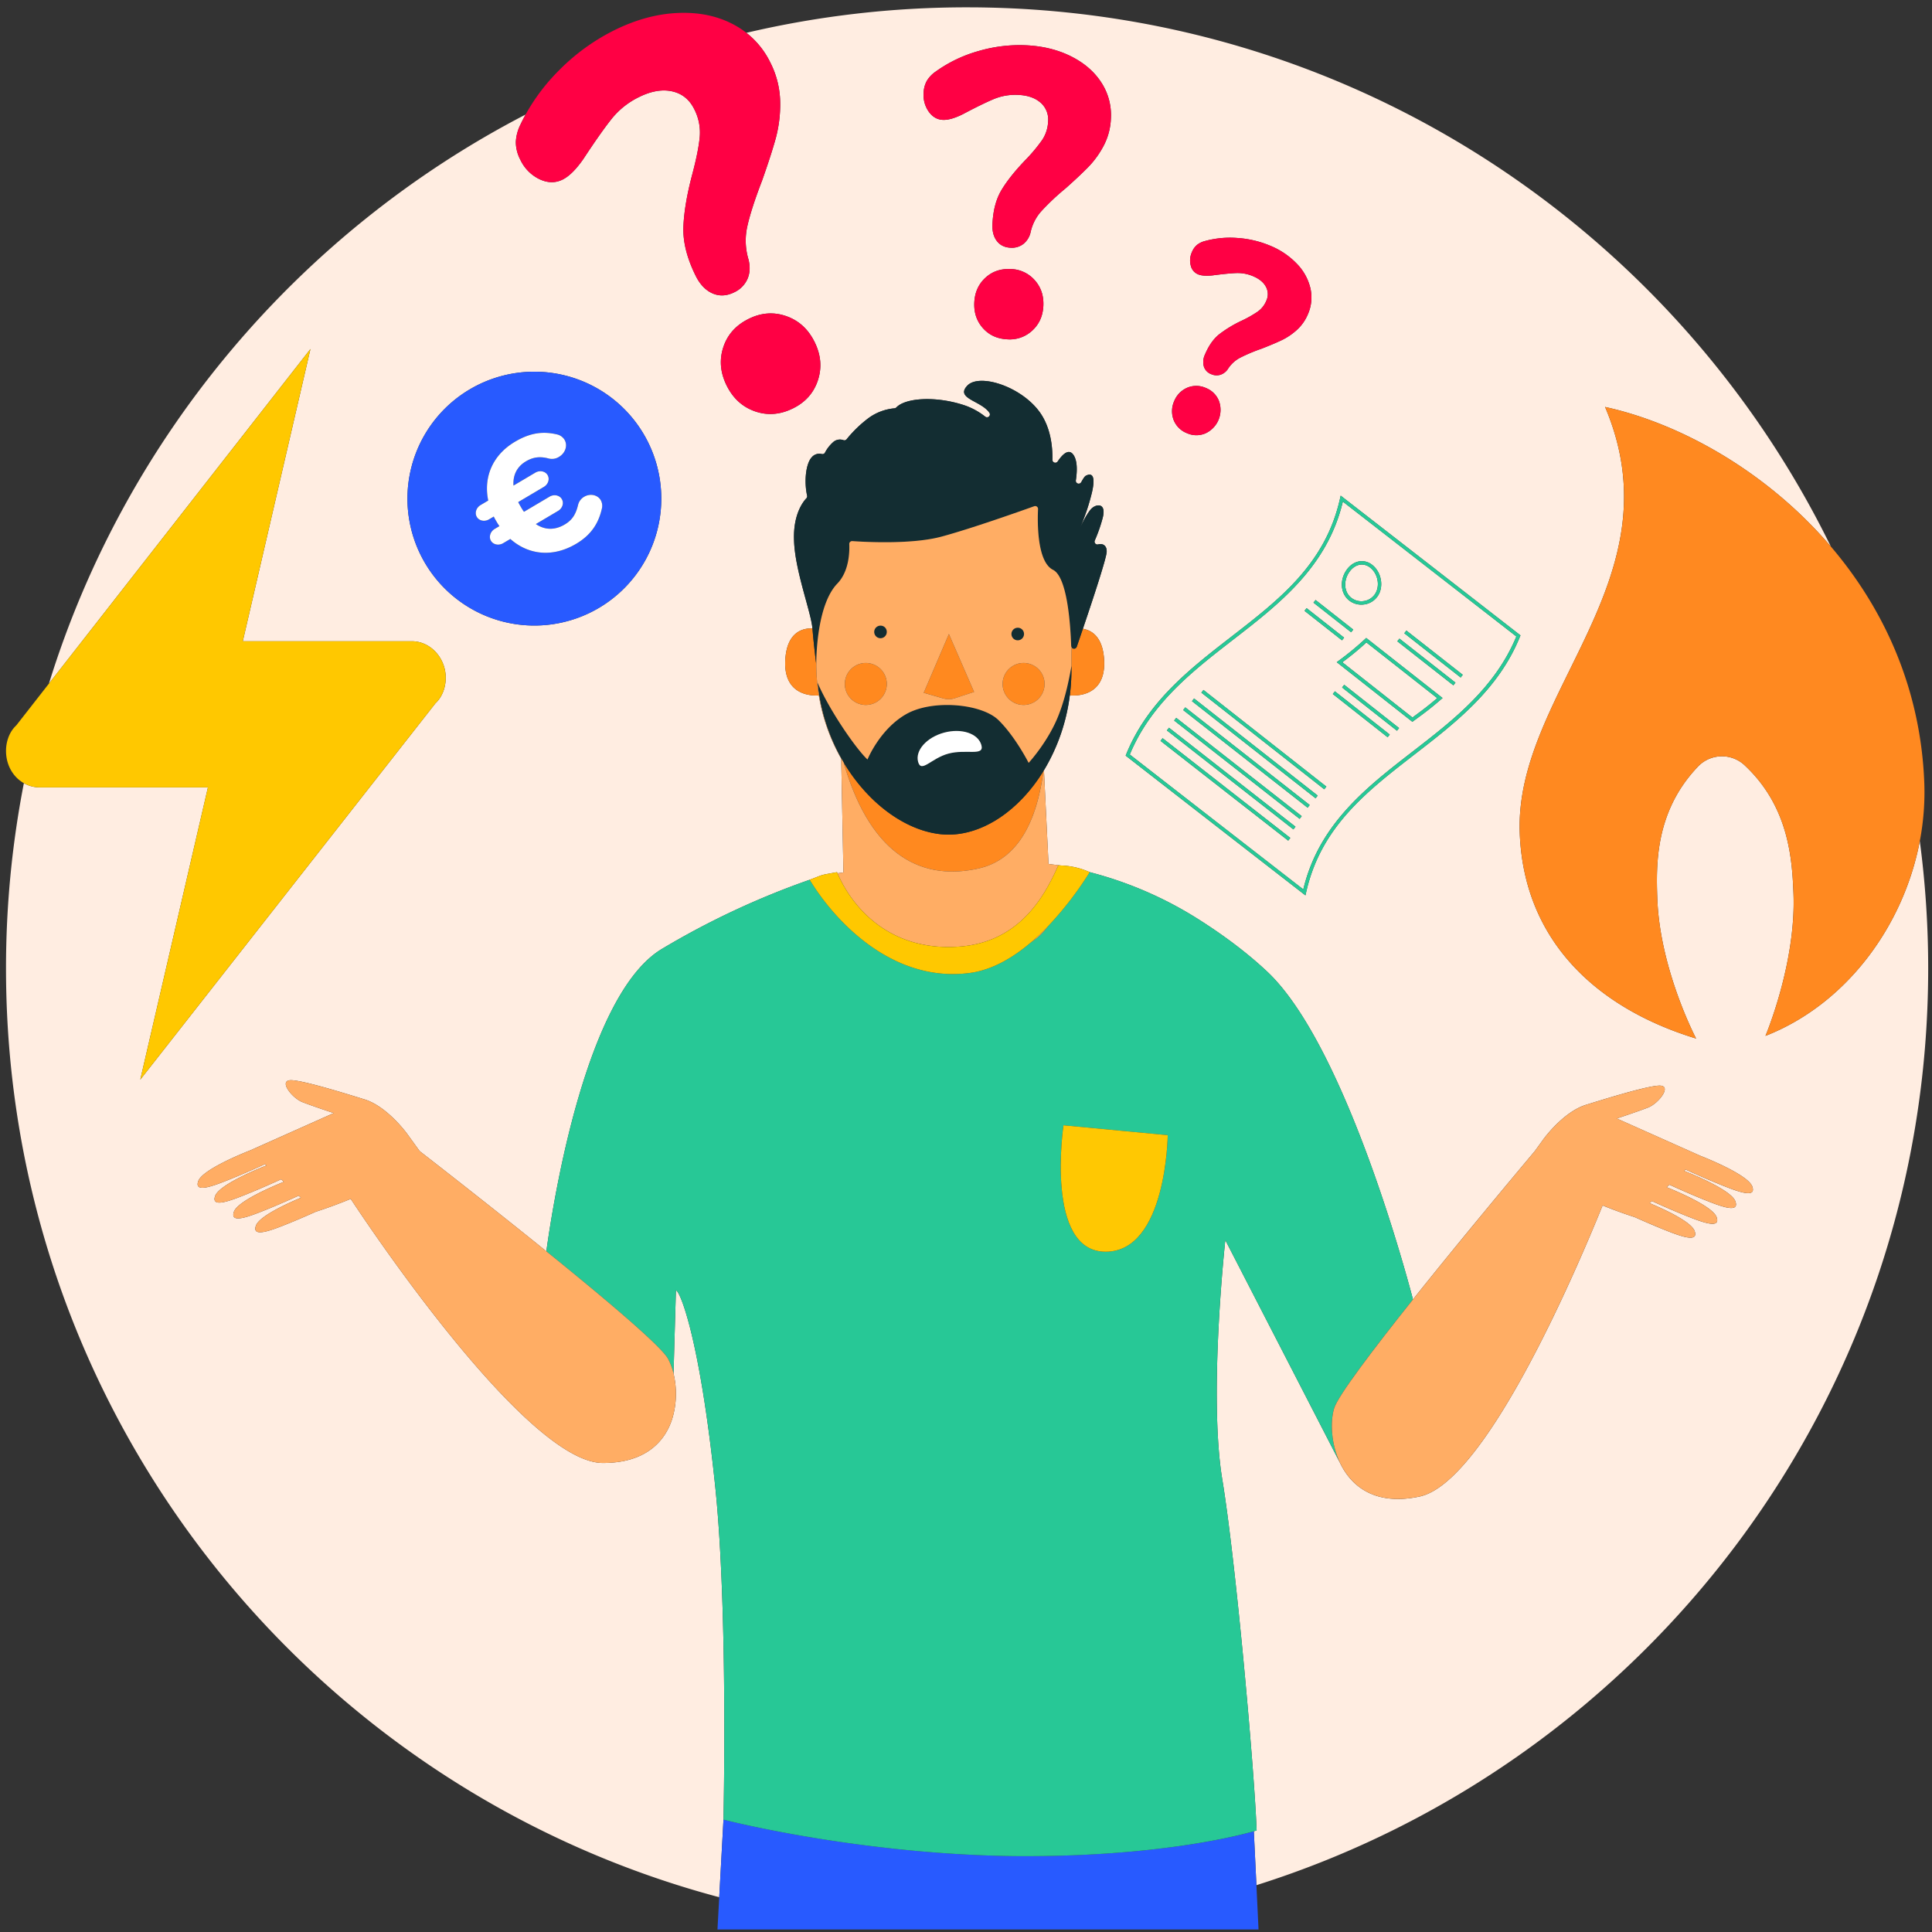 <?xml version="1.0" encoding="UTF-8"?>
<svg xmlns="http://www.w3.org/2000/svg" id="Calque_1" data-name="Calque 1" viewBox="0 0 1417.323 1417.323">
  <rect x="0" y="0" width="1417.323" height="1417.323" fill="#333333" stroke="none"/>
  <defs>
    <style>.cls-1{fill:#ffede1;}.cls-2{fill:#ffc800;}.cls-3{fill:#ff8920;}.cls-4{fill:#285aff;}.cls-5{fill:#fff;}.cls-6{fill:#f04;}.cls-7{fill:#27c896;}.cls-8{fill:#ffad64;}.cls-9{fill:#ff891f;}.cls-10{fill:#122d32;}.cls-11{fill:#132d32;}.cls-12{fill:#ffc802;}</style>
  </defs>
  <title>comprendre-les-tarifs</title>
  <path class="cls-1" d="M786.078,474.775q-.008,1.991-.018,3.98l.188-3.716A1.969,1.969,0,0,1,786.078,474.775Z"></path>
  <path class="cls-1" d="M984.746,485.83l51.428,40.531c7.426-5.412,11.522-8.507,18.179-14.2q-25.976-20.439-51.958-40.875A204.731,204.731,0,0,1,984.746,485.83Z"></path>
  <path class="cls-1" d="M991.321,438.564a12.044,12.044,0,0,0,9.358,2.349,11.821,11.821,0,0,0,8.067-5.194c3.834-5.807,2.158-14.834-3.585-19.318a9.842,9.842,0,0,0-6.093-2.232,9.059,9.059,0,0,0-1.579.139c-3.136.552-6,2.678-8.073,5.985C985.4,426.707,986.221,434.562,991.321,438.564Z"></path>
  <path class="cls-1" d="M904.748,469.168c-29.683,23-60.37,46.773-75.932,84.361,43.087,33.528,85.9,66.8,127.3,98.933,11.362-47.844,46.448-74.991,80.394-101.253,29.66-22.947,60.323-46.673,75.9-84.287-42.745-33.264-85.562-66.54-127.3-98.934C973.775,415.694,938.692,442.871,904.748,469.168Zm60.365-29.023,27.633,21.727-1.545,1.965-27.633-21.726Zm-6.576,6,27.5,21.641-1.547,1.965-27.5-21.641Zm-13.5,170.542q-46.856-36.571-93.684-73.181l1.539-1.97q46.828,36.609,93.684,73.18Zm3.817-8.23q-46.427-36.3-92.825-72.626l1.541-1.969q46.4,36.33,92.823,72.625ZM953.4,600.7q-46.034-36.047-92.049-72.126l1.543-1.968q46.012,36.079,92.047,72.125Zm5.862-8.178q-45.652-35.8-91.28-71.628l1.543-1.967q45.631,35.826,91.28,71.628Zm5.859-6.912Q919.768,550,874.436,514.369l1.545-1.966q45.331,35.632,90.68,71.241Zm6.369-6.583q-45.092-35.446-90.166-70.91l1.545-1.965q45.075,35.463,90.166,70.909Zm46.491-38.183-40.227-31.72,1.549-1.963,40.227,31.72Zm6.842-4.776-40.255-31.739,1.549-1.963,40.254,31.739Zm32.316-23c-7.663,6.605-11.85,9.755-20.257,15.875l-.766.557-55.465-43.712,1.3-.976a211.437,211.437,0,0,0,19.538-16.083l.782-.721.837.658q27,21.234,53.989,42.472l1.192.938Zm-25.4-50.47c16.574,13,24.846,19.493,41.358,32.453l-1.543,1.967c-16.513-12.96-24.784-19.45-41.358-32.453Zm-5.113,5.893c16.476,12.937,24.7,19.4,41.12,32.3l-1.545,1.966c-16.421-12.9-24.645-19.36-41.12-32.3Zm-29.571-56.642a11.991,11.991,0,0,1,9.645,2.585c6.713,5.241,8.644,15.833,4.132,22.666a14.293,14.293,0,0,1-9.752,6.285,14.88,14.88,0,0,1-2.384.192,14.449,14.449,0,0,1-8.919-3.042c-6.108-4.792-7.174-14.063-2.48-21.564C989.748,415.051,993.214,412.522,997.056,411.845Z"></path>
  <path class="cls-1" d="M1295.149,759.921s22.512-53.062,20.555-104.205c-.978-25.57-3.389-63.89-35.693-94.172a24.3,24.3,0,0,0-34.861,1.334c-30.826,32.7-30.3,71.091-29.323,96.661,2,52.126,28.447,102.331,28.447,102.331-74.463-22.76-126.4-72.974-129.375-150.67-3.953-103.269,116.5-185.688,62.585-312.651,54.989,11.99,118.578,47.229,165.641,102.392C1228.5,166.7,987.828,5.382,709.468,5.382a707.043,707.043,0,0,0-161.93,18.7A62.257,62.257,0,0,1,565.12,45.891a66.169,66.169,0,0,1,7.214,28.519,95.43,95.43,0,0,1-3.162,26.758q-3.393,12.374-10.14,31.4-7.9,20.557-10.717,33.11a48.05,48.05,0,0,0,.755,24.584q2.06,8.014-.729,14.382a19.53,19.53,0,0,1-9.666,9.773q-8.4,4.156-16.009.789t-12.33-12.914q-9.635-19.477-8.991-35.956t6.643-38.937q4.46-16.936,5.356-27.131a37.292,37.292,0,0,0-4.009-20.121Q504.047,69.454,493.1,67.02T468.785,71.2a58.58,58.58,0,0,0-20.268,16.207Q440.469,97.574,428,116.572q-8.055,11.594-15.308,15.179-8.019,3.967-17.053-.36A29.783,29.783,0,0,1,381.7,117.134a27.872,27.872,0,0,1-3.281-12.874,31.421,31.421,0,0,1,3.39-12.847q1.76-3.742,3.766-7.382C219.565,170.044,92.095,320.1,35.89,501.505L227.743,256.03l-49.63,214.4h124.07c13.534,0,24.81,12.185,24.81,26.8,0,6.5-2.256,13.809-7.521,18.681L102.915,792.036l49.63-214.4H29.225a23.688,23.688,0,0,1-11.715-3.088,708.567,708.567,0,0,0-13.1,135.888c0,326.516,221.958,601.18,523.219,681.371l3.107-56.908c0-.006,3.481-152.674-6.024-244.164-11.175-107.563-25.548-143.31-28.851-144.175l-1.761,61.084a63.431,63.431,0,0,1-.958,33.219v0h0c-5.531,17.336-20.249,32.376-50.8,32.376-57.576,0-179.338-185.02-185.043-193.737-13.84,5.737-25.579,9.417-25.579,9.417h0c-5.349,2.393-12.724,5.627-19.763,8.481-12.986,5.264-27.376,10.88-24.218,1.755,2.4-6.939,23.17-16.364,33-20.491l-1.624-1.516c-5.177,2.346-14.509,6.509-23.3,10.074-12.986,5.265-27.376,10.881-24.217,1.755,2.766-7.992,29.934-19.3,36.644-21.989l-1.973-1.842c-4.919,2.237-14.9,6.709-24.23,10.494-12.987,5.265-27.376,10.88-24.218,1.755,2.937-8.485,33.349-20.7,37.609-22.372l-1.057-.987c-4.734,2.156-15.106,6.82-24.737,10.724-12.987,5.264-27.376,10.88-24.218,1.755s38.14-22.58,38.14-22.58l61.3-27.365s-14.975-4.925-22.931-8.016-18.251-16.564-7.955-16.1,45.133,11.536,53.349,14.047c16.847,5.147,31.354,25.271,31.354,25.271l9.2,12.7c15.822,12.281,54.933,42.778,92.931,73.492,5.2-37.817,29.166-188.451,84.746-221.816a593.717,593.717,0,0,1,108.447-50.748h0c11.659-4.413,6.727-3.078,20.018-5.581.112.266.237.537.353.8l.6-.057,3.783-.52-1.64-83.5a139.966,139.966,0,0,1-16.426-46.385c-4.66.332-25.73.419-24.635-25.331.939-22.07,13.867-24.083,19.955-23.8-1.036-12.194-12.887-42.517-13.49-64.559-.77-19,6.6-28.366,9.064-30.949a2.081,2.081,0,0,0,.518-1.9c-2.392-10.855-.816-23.644,3.347-28.1a7.258,7.258,0,0,1,7.4-2.44,2.08,2.08,0,0,0,2.351-1.026,26.824,26.824,0,0,1,6.257-7.923,7.439,7.439,0,0,1,7.3-1.224,2.087,2.087,0,0,0,2.32-.661,90.177,90.177,0,0,1,16.241-15.664,37.934,37.934,0,0,1,18.87-7.043,2.212,2.212,0,0,0,1.427-.712c6.62-6.821,27.767-8.359,48.049-2.1a50.9,50.9,0,0,1,17.109,8.936,2.116,2.116,0,0,0,3.075-2.828l-.174-.257c-6.158-8.621-24.63-10.159-16.317-19.395,8.312-9.544,38.484-.309,52.645,18.163,8.84,11.531,10.242,26.42,10.047,35.981a2.112,2.112,0,0,0,3.865,1.208c3.57-5.321,8.452-10.188,11.946-4.248,2.538,4.314,2.409,11.348,1.379,18.127a2.117,2.117,0,0,0,3.949,1.323c1.312-2.415,2.486-4.224,3.294-4.673,2.77-1.54,8-2.771,4.616,12.006a155.818,155.818,0,0,1-8.876,26.365c.491-1.073,4.493-9.7,7.952-13.743,3.7-4.309,12.008-5.233,8.622,6.773a112.739,112.739,0,0,1-5.662,16.053,2.1,2.1,0,0,0,2.491,2.856c3.426-.962,6.437.911,6.249,5.412-.19,4.748-9.984,34.441-17.462,56.5,6.456,1.083,14.862,5.907,15.612,23.541,1.15,27.016-22.11,25.592-25.207,25.284a140.527,140.527,0,0,1-18.97,54.952l3.345,68.706c.849.122,1.7.238,2.548.368,2.17.277,4.535.552,6.71.8a55.231,55.231,0,0,1,20.96,4.884,279.492,279.492,0,0,1,79.518,34.4c17.551,11.1,35.112,23.96,50.569,38.45,59.916,56.165,107.058,240.611,107.059,240.614,35.075-43.983,75.564-92.37,89.267-108.677l6.434-8.877s14.507-20.123,31.354-25.27c8.216-2.511,43.053-13.587,53.349-14.047s0,13.013-7.955,16.1-22.931,8.016-22.931,8.016l61.3,27.365s34.981,13.454,38.14,22.58-11.232,3.51-24.218-1.755c-9.63-3.9-20-8.568-24.737-10.724l-1.057.987c4.26,1.674,34.672,13.887,37.609,22.372,3.159,9.125-11.231,3.51-24.218-1.755-9.335-3.784-19.311-8.257-24.23-10.494l-1.973,1.842c6.71,2.688,33.878,14,36.644,21.989,3.159,9.125-11.231,3.51-24.217-1.755-8.8-3.565-18.128-7.728-23.3-10.074l-1.624,1.516c9.831,4.127,30.6,13.552,33,20.491,3.159,9.125-11.232,3.51-24.218-1.755-7.039-2.854-14.415-6.088-19.763-8.481h0s-10.594-3.31-23.532-8.566c-20.06,49.5-85.892,203.126-134.2,213.534-32.135,6.923-50.016-7.034-58.4-24.61l0,.006L898.894,909.752s-12.326,111.6-2.418,174.376c10.38,62.3,23.976,217.624,25.391,258.688,0,0-.694.22-2.054.609l1.9,39.546c285.671-90.067,492.813-357.107,492.813-672.536a711.523,711.523,0,0,0-6.147-93.414C1396.467,679.513,1354.312,736.766,1295.149,759.921Zm-855.7-314.013A93.107,93.107,0,1,1,472.127,318.34,93.115,93.115,0,0,1,439.451,445.908ZM600.043,278.889q-4.534,13.9-18.286,20.692-14.133,6.991-27.925,2.167t-20.782-18.953q-6.986-14.122-2.454-28.02t18.668-20.881q13.746-6.8,27.543-1.978t20.782,18.953Q604.581,265.005,600.043,278.889ZM874.357,185.04a13.669,13.669,0,0,1,3.728-5.344,15.409,15.409,0,0,1,5.855-2.859,69.658,69.658,0,0,1,23.968-2.247,74.691,74.691,0,0,1,23.818,5.627A56.8,56.8,0,0,1,951.4,193.51a38.407,38.407,0,0,1,9.91,17.9,30.364,30.364,0,0,1-1.732,18.886,32.453,32.453,0,0,1-8.275,11.817,46.8,46.8,0,0,1-10.946,7.4q-5.681,2.706-14.9,6.3a122.929,122.929,0,0,0-15.725,6.632,23.565,23.565,0,0,0-8.884,8.159,10.6,10.6,0,0,1-5.572,4.338,9.578,9.578,0,0,1-6.726-.456,8.871,8.871,0,0,1-5.423-5.69,12.624,12.624,0,0,1,.843-8.715q4.143-9.818,10.466-14.861a89.043,89.043,0,0,1,16.583-10.012,84.538,84.538,0,0,0,11.788-6.706,18.288,18.288,0,0,0,6.184-7.936,11.323,11.323,0,0,0-.332-10.232q-2.609-4.843-9.345-7.685a28.727,28.727,0,0,0-12.511-2.33q-6.352.269-17.4,1.73-6.885.725-10.54-.818a9.117,9.117,0,0,1-5.331-6.446A14.607,14.607,0,0,1,874.357,185.04ZM861.364,294.311a17.627,17.627,0,0,1,9.615-9.89,17.085,17.085,0,0,1,13.734.238,16.835,16.835,0,0,1,9.561,9.59,18.974,18.974,0,0,1-9.991,23.679,16.82,16.82,0,0,1-13.541-.157,17.07,17.07,0,0,1-9.754-9.672A17.611,17.611,0,0,1,861.364,294.311Zm-95.939-70.072q-.482,11.1-8,18.129a24.161,24.161,0,0,1-18.311,6.565q-11.1-.482-17.973-8.142t-6.394-18.754q.482-11.088,8-18.129t18.612-6.552a24.183,24.183,0,0,1,17.673,8.129Q765.908,213.151,765.424,224.239ZM814.967,86.692a46.613,46.613,0,0,1-5.229,20.053A67.221,67.221,0,0,1,798.7,122.188q-6.295,6.486-16.917,15.937a176.575,176.575,0,0,0-17.855,16.8,33.849,33.849,0,0,0-7.88,15.431,15.232,15.232,0,0,1-5.332,8.63,13.758,13.758,0,0,1-9.284,2.752q-6.6-.287-10.149-4.948t-3.227-12.157q.665-15.293,6.656-25.247t17.318-21.78a121.413,121.413,0,0,0,12.516-14.929A26.27,26.27,0,0,0,768.905,88.9a16.265,16.265,0,0,0-5.567-13.612Q757.4,70.07,746.91,69.614A41.266,41.266,0,0,0,728.9,72.738q-8.418,3.541-22.562,11.036-8.908,4.422-14.6,4.173-6.3-.274-10.4-6.011A20.981,20.981,0,0,1,677.564,68.4a19.634,19.634,0,0,1,2.345-9.06,22.134,22.134,0,0,1,6.453-6.779,100.061,100.061,0,0,1,31.148-15.02A107.292,107.292,0,0,1,752.4,33.2q18.592.808,33.149,8.05t22.3,19.145A43.616,43.616,0,0,1,814.967,86.692Zm223.07,466.495c-35.611,27.552-69.248,53.576-79.922,101.734l-.428,1.927-1.56-1.21c-42.118-32.689-85.721-66.576-129.6-100.718l-.746-.58.355-.876c15.7-38.72,46.9-62.894,77.076-86.271,35.61-27.589,69.246-53.647,79.887-101.662l.428-1.927,1.56,1.21c42.47,32.961,86.071,66.848,129.6,100.719l.746.58-.355.876C1099.368,505.737,1068.189,529.859,1038.037,553.186Z"></path>
  <path class="cls-2" d="M152.545,577.635l-49.63,214.4L319.472,515.913c5.265-4.872,7.521-12.185,7.521-18.681,0-14.617-11.276-26.8-24.81-26.8H178.113l49.63-214.4L35.89,501.505,11.936,532.154c-5.264,4.871-7.521,12.185-7.521,18.68,0,10.627,5.347,19.325,13.1,23.712a23.688,23.688,0,0,0,11.715,3.088Z"></path>
  <path class="cls-3" d="M1177.484,298.548C1231.4,425.512,1110.946,507.93,1114.9,611.2c2.972,77.7,54.912,127.91,129.375,150.67,0,0-26.451-50.205-28.447-102.331-.978-25.57-1.5-63.963,29.323-96.661a24.3,24.3,0,0,1,34.861-1.334c32.3,30.283,34.716,68.6,35.693,94.172,1.957,51.143-20.555,104.205-20.555,104.205,59.162-23.156,101.318-80.408,113.225-142.9a189.985,189.985,0,0,0,3.292-42.786c-2.674-69.869-30.095-128.229-68.542-173.294C1296.061,345.777,1232.473,310.538,1177.484,298.548Z"></path>
  <path class="cls-4" d="M344.55,285.692A93.107,93.107,0,1,0,472.127,318.34,93.119,93.119,0,0,0,344.55,285.692Zm97.141,86.7c-2.248,10.657-7.411,19.665-19.01,26.536-17.577,10.412-35.363,7.922-48.3-3.55l-5.261,3.117c-3.228,1.912-7.267,1.092-8.959-1.766s-.472-6.795,2.756-8.707l3.468-2.053a33.9,33.9,0,0,1-2.023-3.142c-.705-1.192-1.551-2.62-2.136-3.881L358.759,381c-3.228,1.912-7.268,1.09-8.961-1.767s-.472-6.795,2.756-8.707l5.62-3.329c-3.444-16.45,2.563-33.033,19.663-43.161,11.957-7.083,21.388-7.522,30.751-5.351a8.761,8.761,0,0,1,5.564,3.94c2.467,4.167.614,9.764-4.05,12.528a9.642,9.642,0,0,1-7.508,1.231c-5.963-1.613-11.107-1.3-16.725,2.029-6.818,4.038-9.675,10.393-9.16,17.807l16.022-9.491c3.229-1.913,7.27-1.091,8.963,1.767,1.762,2.975.47,6.8-2.758,8.708l-18.773,11.12c.586,1.261,1.36,2.57,2.065,3.76a35.95,35.95,0,0,0,2.164,3.381l18.773-11.119c3.229-1.913,7.27-1.091,8.962,1.765,1.762,2.975.472,6.8-2.757,8.709l-16.262,9.632c6.464,4.37,13.77,4.7,21.184.314,5.739-3.4,8.178-7.738,9.776-14.312a9.489,9.489,0,0,1,4.5-6.04c4.3-2.549,9.794-1.461,12.121,2.466A8.567,8.567,0,0,1,441.692,372.393Z"></path>
  <path class="cls-5" d="M428.567,364.412a9.489,9.489,0,0,0-4.5,6.04c-1.6,6.573-4.037,10.911-9.776,14.312-7.414,4.391-14.72,4.056-21.184-.314l16.262-9.632c3.229-1.913,4.519-5.734,2.757-8.709-1.693-2.856-5.733-3.678-8.962-1.765l-18.773,11.119a35.95,35.95,0,0,1-2.164-3.381c-.7-1.19-1.479-2.5-2.065-3.76l18.773-11.12c3.228-1.912,4.52-5.732,2.758-8.708-1.693-2.858-5.733-3.68-8.963-1.767l-16.022,9.491c-.515-7.414,2.342-13.768,9.16-17.807,5.619-3.329,10.762-3.642,16.725-2.029a9.642,9.642,0,0,0,7.508-1.231c4.664-2.764,6.517-8.361,4.05-12.528a8.761,8.761,0,0,0-5.564-3.94c-9.363-2.171-18.794-1.732-30.751,5.351-17.1,10.129-23.107,26.711-19.663,43.161l-5.62,3.329c-3.228,1.913-4.449,5.851-2.756,8.707s5.733,3.68,8.961,1.767l3.468-2.054c.586,1.261,1.431,2.689,2.136,3.881a33.9,33.9,0,0,0,2.023,3.142l-3.468,2.053c-3.228,1.912-4.449,5.851-2.756,8.707s5.731,3.678,8.959,1.766l5.261-3.117c12.936,11.472,30.722,13.962,48.3,3.55,11.6-6.871,16.762-15.879,19.01-26.536a8.567,8.567,0,0,0-1-5.515C438.361,362.951,432.87,361.863,428.567,364.412Z"></path>
  <path class="cls-6" d="M378.419,104.26a27.872,27.872,0,0,0,3.281,12.874,29.783,29.783,0,0,0,13.943,14.257q9.03,4.333,17.053.36,7.25-3.587,15.308-15.179,12.464-19,20.514-29.161A58.58,58.58,0,0,1,468.785,71.2q13.364-6.61,24.313-4.184t16.236,13.123a37.292,37.292,0,0,1,4.009,20.121q-.9,10.195-5.356,27.131-6,22.463-6.643,38.938t8.991,35.956q4.724,9.549,12.33,12.914t16.009-.789a19.53,19.53,0,0,0,9.666-9.773q2.788-6.37.729-14.382a48.05,48.05,0,0,1-.755-24.584q2.814-12.555,10.717-33.11,6.747-19.024,10.14-31.4a95.43,95.43,0,0,0,3.162-26.758,66.169,66.169,0,0,0-7.214-28.519,62.257,62.257,0,0,0-17.581-21.813,64.329,64.329,0,0,0-9.261-6.025Q520.5,8.555,497.44,9.5T450.7,22.158a152.31,152.31,0,0,0-40.424,29.265,144.734,144.734,0,0,0-24.7,32.607q-2,3.642-3.766,7.382A31.421,31.421,0,0,0,378.419,104.26Z"></path>
  <path class="cls-6" d="M576.806,231.916q-13.794-4.82-27.543,1.978-14.132,6.991-18.668,20.881t2.454,28.02q6.993,14.136,20.782,18.953t27.925-2.167q13.746-6.8,18.286-20.692t-2.454-28.02Q590.6,236.747,576.806,231.916Z"></path>
  <path class="cls-6" d="M741.358,197.356q-11.1-.482-18.612,6.552t-8,18.129q-.482,11.1,6.394,18.754t17.973,8.142a24.161,24.161,0,0,0,18.311-6.565q7.517-7.029,8-18.129t-6.394-18.754A24.183,24.183,0,0,0,741.358,197.356Z"></path>
  <path class="cls-6" d="M785.546,41.251Q770.99,34.012,752.4,33.2a107.292,107.292,0,0,0-34.887,4.341,100.061,100.061,0,0,0-31.148,15.02,22.134,22.134,0,0,0-6.453,6.779,19.634,19.634,0,0,0-2.345,9.06,20.981,20.981,0,0,0,3.767,13.534q4.1,5.74,10.4,6.011,5.693.248,14.6-4.173,14.143-7.5,22.562-11.036a41.266,41.266,0,0,1,18.012-3.124q10.493.456,16.428,5.671A16.265,16.265,0,0,1,768.905,88.9a26.27,26.27,0,0,1-4.356,13.781,121.413,121.413,0,0,1-12.516,14.929q-11.328,11.829-17.318,21.78t-6.656,25.247q-.326,7.5,3.227,12.157t10.149,4.948a13.758,13.758,0,0,0,9.284-2.752,15.232,15.232,0,0,0,5.332-8.63,33.849,33.849,0,0,1,7.88-15.431,176.575,176.575,0,0,1,17.855-16.8q10.623-9.452,16.917-15.937a67.221,67.221,0,0,0,11.036-15.443,46.613,46.613,0,0,0,5.229-20.053,43.616,43.616,0,0,0-7.119-26.3Q800.1,48.5,785.546,41.251Z"></path>
  <path class="cls-6" d="M870.742,317.771a16.82,16.82,0,0,0,13.541.157,18.974,18.974,0,0,0,9.991-23.679,16.835,16.835,0,0,0-9.561-9.59,17.085,17.085,0,0,0-13.734-.238,18.974,18.974,0,0,0-9.991,23.679A17.07,17.07,0,0,0,870.742,317.771Z"></path>
  <path class="cls-6" d="M878.864,201.231q3.655,1.542,10.54.818,11.047-1.462,17.4-1.73a28.727,28.727,0,0,1,12.511,2.33q6.736,2.842,9.345,7.685a11.323,11.323,0,0,1,.332,10.232,18.288,18.288,0,0,1-6.184,7.936,84.538,84.538,0,0,1-11.788,6.706,89.043,89.043,0,0,0-16.583,10.012q-6.327,5.041-10.466,14.861a12.624,12.624,0,0,0-.843,8.715,8.871,8.871,0,0,0,5.423,5.69,9.578,9.578,0,0,0,6.726.456,10.6,10.6,0,0,0,5.572-4.338,23.565,23.565,0,0,1,8.884-8.159,122.929,122.929,0,0,1,15.725-6.632q9.224-3.592,14.9-6.3a46.8,46.8,0,0,0,10.946-7.4,32.453,32.453,0,0,0,8.275-11.817,30.364,30.364,0,0,0,1.732-18.886,38.407,38.407,0,0,0-9.91-17.9,56.8,56.8,0,0,0-19.679-13.292,74.691,74.691,0,0,0-23.818-5.627,69.658,69.658,0,0,0-23.968,2.247,15.409,15.409,0,0,0-5.855,2.859,13.669,13.669,0,0,0-3.728,5.344,14.607,14.607,0,0,0-.824,9.745A9.117,9.117,0,0,0,878.864,201.231Z"></path>
  <path class="cls-7" d="M1115.433,466.112l-.746-.58c-43.524-33.871-87.126-67.757-129.6-100.719l-1.56-1.21-.428,1.927c-10.641,48.015-44.276,74.073-79.887,101.662-30.176,23.377-61.378,47.551-77.076,86.271l-.355.876.746.58c43.875,34.143,87.478,68.029,129.6,100.718l1.56,1.21.428-1.927c10.674-48.159,44.311-74.183,79.922-101.734,30.152-23.328,61.331-47.45,77.041-86.2Zm-78.926,85.1c-33.945,26.262-69.031,53.409-80.394,101.253-41.4-32.133-84.211-65.4-127.3-98.933,15.562-37.588,46.249-61.364,75.932-84.361,33.944-26.3,69.027-53.474,80.357-101.18,41.736,32.394,84.553,65.669,127.3,98.934C1096.831,504.536,1066.168,528.262,1036.508,551.209Z"></path>
  <path class="cls-7" d="M989.778,440.531a14.449,14.449,0,0,0,8.919,3.042,14.88,14.88,0,0,0,2.384-.192,14.293,14.293,0,0,0,9.752-6.285c4.512-6.833,2.581-17.425-4.132-22.666a11.991,11.991,0,0,0-9.645-2.585c-3.843.677-7.309,3.206-9.759,7.121C982.6,426.468,983.67,435.738,989.778,440.531Zm-.361-20.238c2.07-3.307,4.938-5.433,8.073-5.985a9.059,9.059,0,0,1,1.579-.139,9.842,9.842,0,0,1,6.093,2.232c5.743,4.484,7.419,13.511,3.585,19.318a11.821,11.821,0,0,1-8.067,5.194,12.044,12.044,0,0,1-9.358-2.349C986.221,434.562,985.4,426.707,989.417,420.292Z"></path>
  <rect class="cls-7" x="976.907" y="434.416" width="2.5" height="35.151" transform="translate(18.256 941.561) rotate(-51.823)"></rect>
  <rect class="cls-7" x="970.262" y="440.454" width="2.501" height="34.992" transform="translate(10.818 938.181) rotate(-51.798)"></rect>
  <path class="cls-7" d="M1073.1,495.047c-16.513-12.96-24.784-19.45-41.358-32.453l-1.543,1.967c16.574,13,24.846,19.493,41.358,32.453Z"></path>
  <path class="cls-7" d="M1067.748,500.783c-16.421-12.9-24.645-19.36-41.12-32.3l-1.545,1.966c16.476,12.937,24.7,19.4,41.12,32.3Z"></path>
  <rect class="cls-7" x="1004.217" y="493.587" width="2.5" height="51.262" transform="translate(-24.797 987.306) rotate(-51.746)"></rect>
  <rect class="cls-7" x="997.389" y="498.389" width="2.5" height="51.228" transform="translate(-31.175 983.723) rotate(-51.743)"></rect>
  <path class="cls-7" d="M856.025,535.833q46.4,36.33,92.825,72.626l1.539-1.97q-46.424-36.294-92.823-72.625Z"></path>
  <path class="cls-7" d="M851.349,543.509q46.828,36.609,93.684,73.181l1.539-1.971q-46.856-36.571-93.684-73.18Z"></path>
  <path class="cls-7" d="M861.347,528.574Q907.36,564.653,953.4,600.7l1.541-1.969Q908.9,562.686,862.89,526.606Z"></path>
  <path class="cls-7" d="M874.436,514.369Q919.767,550,965.118,585.61l1.543-1.966q-45.347-35.608-90.68-71.241Z"></path>
  <path class="cls-7" d="M867.978,520.894q45.631,35.826,91.28,71.628l1.543-1.967q-45.652-35.8-91.28-71.628Z"></path>
  <path class="cls-7" d="M881.321,508.117q45.075,35.463,90.166,70.91l1.545-1.966q-45.092-35.445-90.166-70.909Z"></path>
  <path class="cls-7" d="M1003.1,468.663l-.837-.658-.782.721a211.437,211.437,0,0,1-19.538,16.083l-1.3.976,55.465,43.712.766-.557c8.407-6.12,12.594-9.27,20.257-15.875l1.149-.991-1.192-.938Q1030.1,489.9,1003.1,468.663Zm33.069,57.7L984.746,485.83a204.731,204.731,0,0,0,17.648-14.545q25.98,20.434,51.958,40.875C1047.7,517.854,1043.6,520.949,1036.174,526.361Z"></path>
  <path class="cls-4" d="M744.091,1361.663c-115.584-1.415-213.351-26.764-213.351-26.764h0l-3.107,56.908-1.293,23.683H923.268l-1.559-32.518-1.9-39.546C908.217,1346.744,847.547,1362.508,744.091,1361.663Z"></path>
  <polygon class="cls-7" points="493.147 1040.864 493.147 1040.862 493.147 1040.864 493.147 1040.864"></polygon>
  <path class="cls-7" d="M771.743,634.137c-.848-.13-1.7-.246-2.548-.368v.029C769.995,633.91,770.85,634.023,771.743,634.137Z"></path>
  <path class="cls-7" d="M614.975,640.56l-.6.057.01.023Z"></path>
  <path class="cls-7" d="M744.091,1361.663c103.456.845,164.126-14.919,175.722-18.238,1.36-.389,2.054-.609,2.054-.609-1.415-41.064-15.011-196.385-25.391-258.688-9.908-62.776,2.418-174.376,2.418-174.376l84.188,163.488,0-.006c-6.652-13.951-7.32-30.182-4.365-40.066,2.717-9.087,28.366-42.934,57.839-79.891,0,0-47.143-184.449-107.059-240.614-15.458-14.491-33.019-27.349-50.569-38.45a279.492,279.492,0,0,0-79.518-34.4l.008,0a251.646,251.646,0,0,1-30.383,39.461,50.857,50.857,0,0,1-12.81,12.13c-13.537,11.5-29.037,20.5-45.493,22.441-56.613,7.082-98.8-38.722-116.728-68.458A593.717,593.717,0,0,0,485.56,696.142c-55.581,33.365-79.545,184-84.746,221.816,42.725,34.534,84.043,69.343,89.264,78.839a44.581,44.581,0,0,1,4.027,10.847l1.761-61.084c3.3.865,17.676,36.612,28.851,144.175,9.505,91.489,6.024,244.157,6.024,244.164h0S628.507,1360.248,744.091,1361.663Zm36.077-536.141,76.485,7.246s-.814,85.512-45.566,85.512S780.168,825.522,780.168,825.522Z"></path>
  <path class="cls-8" d="M756.227,691.411a50.857,50.857,0,0,0,12.81-12.13A171.781,171.781,0,0,1,756.227,691.411Z"></path>
  <path class="cls-9" d="M786.248,475.038l-.188,3.716c-.021,4.2-.044,8.385-.044,12.538a148.133,148.133,0,0,1-1.2,18.819c3.1.308,26.357,1.733,25.207-25.284-.75-17.634-9.156-22.458-15.612-23.541-1.649,4.865-3.188,9.365-4.484,13.137A2.123,2.123,0,0,1,786.248,475.038Z"></path>
  <path class="cls-9" d="M598.837,487.593c-.014-.111-1.85-14.508-2.77-25.855-.012-.224-.036-.469-.056-.707-6.088-.287-19.017,1.726-19.955,23.8-1.1,25.75,19.975,25.663,24.635,25.331a138.588,138.588,0,0,1-1.854-22.56Z"></path>
  <path class="cls-9" d="M598.837,487.55c0-.586,0-1.173,0-1.76C598.831,486.775,598.835,487.387,598.837,487.55Z"></path>
  <path class="cls-9" d="M700.429,512.228l14.162-4.618-18.472-42.485-18.472,43.1,13.854,4A14.73,14.73,0,0,0,700.429,512.228Z"></path>
  <path class="cls-10" d="M645.941,468.2a4.735,4.735,0,0,0,4.618-4.618,4.534,4.534,0,0,0-4.618-4.618,4.618,4.618,0,0,0,0,9.236Z"></path>
  <path class="cls-10" d="M746.609,469.743a4.735,4.735,0,0,0,4.618-4.618,4.534,4.534,0,0,0-4.618-4.618,4.618,4.618,0,0,0,0,9.236Z"></path>
  <path class="cls-9" d="M694.584,612.281c-27.464-.8-56.881-21.449-75.681-52.922,19.167,66.555,55.847,87.492,99.122,77.71,31.551-7.13,43.189-39.664,47.432-71.369C747.669,594.623,720.758,612.823,694.584,612.281Z"></path>
  <path class="cls-11" d="M786.017,491.292v-2.77c-1.54,8.928-4.309,22.782-8.927,34.787-7.39,20.012-22.475,36.328-22.475,36.328s-9.851-19.395-22.166-31.4-48.334-15.394-67.73-4.31S636.4,557.175,636.4,557.175c-8.312-7.7-27.708-35.712-36.635-56.339A139.963,139.963,0,0,0,618.9,559.36c18.8,31.473,48.216,52.12,75.681,52.922,26.174.541,53.085-17.658,70.873-46.581.131-.213.263-.424.393-.638a140.527,140.527,0,0,0,18.97-54.952A148.133,148.133,0,0,0,786.017,491.292ZM692.64,537.441c12.786-3.426,25.027.624,27.338,9.248,2.231,8.327-11.082,2.652-24.167,6.156-12.786,3.427-19.992,14.6-22.3,5.976C671.278,550.5,679.852,540.868,692.64,537.441Z"></path>
  <path class="cls-5" d="M695.811,552.846c13.085-3.5,26.4,2.17,24.167-6.156-2.31-8.624-14.552-12.674-27.338-9.248s-21.363,13.054-19.131,21.381C675.819,567.446,683.025,556.273,695.811,552.846Z"></path>
  <circle class="cls-9" cx="635.166" cy="501.76" r="15.393"></circle>
  <circle class="cls-9" cx="750.919" cy="501.76" r="15.393"></circle>
  <path class="cls-11" d="M598.837,487.593v-.043c0-.163-.007-.775,0-1.76.1-8.3,1.345-43.024,15.388-57.608,8.753-9,9.057-23.367,8.8-29.013a2.1,2.1,0,0,1,2.255-2.2c9.368.657,43.663,2.54,65.3-3.263,21.372-5.734,57.529-18.529,68.119-22.32a2.1,2.1,0,0,1,2.807,2.084c-.454,9.692-.787,38.68,10.965,44.556,10.162,5.081,12.715,37.747,13.347,55.791a2.142,2.142,0,0,0,.261.961,1.969,1.969,0,0,0,.17.263,2.123,2.123,0,0,0,3.683-.614c1.3-3.773,2.834-8.272,4.484-13.137,7.479-22.061,17.273-51.754,17.462-56.5.187-4.5-2.823-6.374-6.249-5.412a2.1,2.1,0,0,1-2.491-2.856,112.739,112.739,0,0,0,5.662-16.053c3.386-12.007-4.927-11.082-8.622-6.773-3.459,4.039-7.461,12.67-7.952,13.743a155.818,155.818,0,0,0,8.876-26.365c3.386-14.777-1.846-13.546-4.616-12.006-.808.449-1.982,2.258-3.294,4.673a2.117,2.117,0,0,1-3.949-1.323c1.029-6.779,1.159-13.813-1.379-18.127-3.494-5.94-8.376-1.073-11.946,4.248a2.112,2.112,0,0,1-3.865-1.208c.195-9.562-1.207-24.451-10.047-35.981-14.162-18.472-44.334-27.707-52.645-18.163-8.313,9.236,10.159,10.774,16.317,19.395l.174.257a2.116,2.116,0,0,1-3.075,2.828,50.9,50.9,0,0,0-17.109-8.936c-20.281-6.262-41.429-4.725-48.049,2.1a2.212,2.212,0,0,1-1.427.712,37.934,37.934,0,0,0-18.87,7.043,90.177,90.177,0,0,0-16.241,15.664,2.087,2.087,0,0,1-2.32.661,7.439,7.439,0,0,0-7.3,1.224,26.824,26.824,0,0,0-6.257,7.923,2.08,2.08,0,0,1-2.351,1.026,7.258,7.258,0,0,0-7.4,2.44c-4.163,4.46-5.739,17.25-3.347,28.1a2.081,2.081,0,0,1-.518,1.9c-2.466,2.584-9.834,11.947-9.064,30.949.6,22.042,12.454,52.365,13.49,64.559.02.238.044.483.056.707C596.987,473.085,598.823,487.482,598.837,487.593Z"></path>
  <path class="cls-8" d="M706.608,694.176c44.82-4.72,61.758-41.822,69.777-59.288.7,0,1.388.019,2.068.044-2.175-.243-4.54-.519-6.71-.8-.892-.114-1.748-.228-2.546-.339v-.029l-3.345-68.706c-.13.214-.262.425-.393.638-4.243,31.7-15.881,64.239-47.432,71.369-43.275,9.782-79.954-11.155-99.122-77.71a139.963,139.963,0,0,1-19.141-58.524c8.927,20.627,28.323,48.643,36.635,56.339,0,0,8.928-22.166,28.322-33.249s55.416-7.7,67.73,4.31,22.166,31.4,22.166,31.4,15.085-16.317,22.475-36.328c4.618-12.005,7.387-25.859,8.927-34.787v2.77c0-4.153.023-8.339.044-12.538q.01-1.988.018-3.98a2.142,2.142,0,0,1-.261-.961c-.631-18.044-3.184-50.71-13.347-55.791-11.753-5.876-11.419-34.864-10.965-44.556a2.1,2.1,0,0,0-2.807-2.084c-10.59,3.791-46.747,16.586-68.119,22.32-21.633,5.8-55.928,3.921-65.3,3.263a2.1,2.1,0,0,0-2.255,2.2c.259,5.646-.046,20.017-8.8,29.013-14.043,14.585-15.293,49.306-15.388,57.608,0,.587,0,1.174,0,1.76v.049a139.586,139.586,0,0,0,18.28,68.945l1.64,83.5-3.783.52-.588.081C625.948,667.382,654.773,699.316,706.608,694.176Zm40-233.67a4.534,4.534,0,0,1,4.618,4.618,4.618,4.618,0,1,1-4.618-4.618Zm4.31,25.86a15.393,15.393,0,1,1-15.392,15.394A15.394,15.394,0,0,1,750.919,486.367Zm-54.8-21.242,18.472,42.485-14.162,4.618a14.73,14.73,0,0,1-8.928,0l-13.854-4Zm-50.178-6.157a4.534,4.534,0,0,1,4.618,4.618,4.618,4.618,0,1,1-4.618-4.618Zm-10.775,27.4a15.393,15.393,0,1,1-15.392,15.394A15.393,15.393,0,0,1,635.166,486.367Z"></path>
  <path class="cls-2" d="M710.734,713.851c16.456-1.936,31.956-10.937,45.493-22.441a171.781,171.781,0,0,0,12.81-12.13A251.646,251.646,0,0,0,799.42,639.82l-.008,0a55.231,55.231,0,0,0-20.96-4.884c-.68-.026-1.367-.044-2.068-.044-8.019,17.465-24.957,54.568-69.777,59.288-51.835,5.139-80.66-26.795-92.221-53.536l-.01-.023c-.116-.268-.241-.538-.353-.8-13.29,2.5-8.359,1.168-20.018,5.581h0C611.936,675.129,654.121,720.934,710.734,713.851Z"></path>
  <path class="cls-8" d="M400.813,917.957c-38-30.714-77.109-61.211-92.931-73.492l-9.2-12.7S284.17,811.643,267.323,806.5c-8.216-2.511-43.053-13.587-53.349-14.047s0,13.013,7.955,16.1,22.931,8.016,22.931,8.016l-61.3,27.365s-34.981,13.454-38.14,22.58,11.231,3.51,24.218-1.755c9.63-3.9,20-8.568,24.737-10.724l1.057.987c-4.26,1.674-34.672,13.887-37.609,22.372-3.159,9.125,11.231,3.51,24.218-1.755,9.335-3.784,19.311-8.257,24.23-10.494l1.973,1.842c-6.71,2.688-33.878,14-36.644,21.989-3.159,9.125,11.231,3.51,24.217-1.755,8.8-3.565,18.128-7.728,23.3-10.074l1.624,1.516c-9.831,4.127-30.6,13.552-33,20.491-3.159,9.125,11.232,3.51,24.218-1.755,7.039-2.854,14.415-6.088,19.763-8.481h0s11.739-3.679,25.579-9.417c5.706,8.717,127.467,193.737,185.043,193.737,30.553,0,45.271-15.041,50.8-32.376h0a63.431,63.431,0,0,0,.958-33.219,44.581,44.581,0,0,0-4.027-10.847C484.857,987.3,443.538,952.492,400.813,917.957Z"></path>
  <path class="cls-8" d="M983.085,1073.234c8.381,17.576,26.262,31.533,58.4,24.61,48.309-10.408,114.142-164.038,134.2-213.534,12.937,5.257,23.532,8.566,23.532,8.566h0c5.349,2.393,12.724,5.627,19.763,8.481,12.986,5.264,27.376,10.88,24.218,1.755-2.4-6.939-23.17-16.364-33-20.491l1.624-1.516c5.177,2.346,14.509,6.509,23.3,10.074,12.986,5.265,27.376,10.881,24.217,1.755-2.766-7.992-29.934-19.3-36.644-21.989l1.973-1.842c4.919,2.237,14.9,6.709,24.23,10.494,12.987,5.265,27.376,10.88,24.218,1.755-2.937-8.485-33.349-20.7-37.609-22.372l1.057-.987c4.734,2.156,15.106,6.82,24.737,10.724,12.986,5.264,27.376,10.88,24.218,1.755s-38.14-22.58-38.14-22.58l-61.3-27.365s14.975-4.925,22.931-8.016,18.25-16.564,7.955-16.1-45.133,11.536-53.349,14.047c-16.847,5.147-31.354,25.27-31.354,25.27l-6.434,8.877c-13.7,16.307-54.193,64.694-89.267,108.677-29.472,36.957-55.122,70.8-57.839,79.891C975.765,1043.051,976.432,1059.282,983.085,1073.234Z"></path>
  <path class="cls-12" d="M811.087,918.28c44.752,0,45.566-85.512,45.566-85.512l-76.485-7.246S766.335,918.28,811.087,918.28Z"></path>
</svg>

